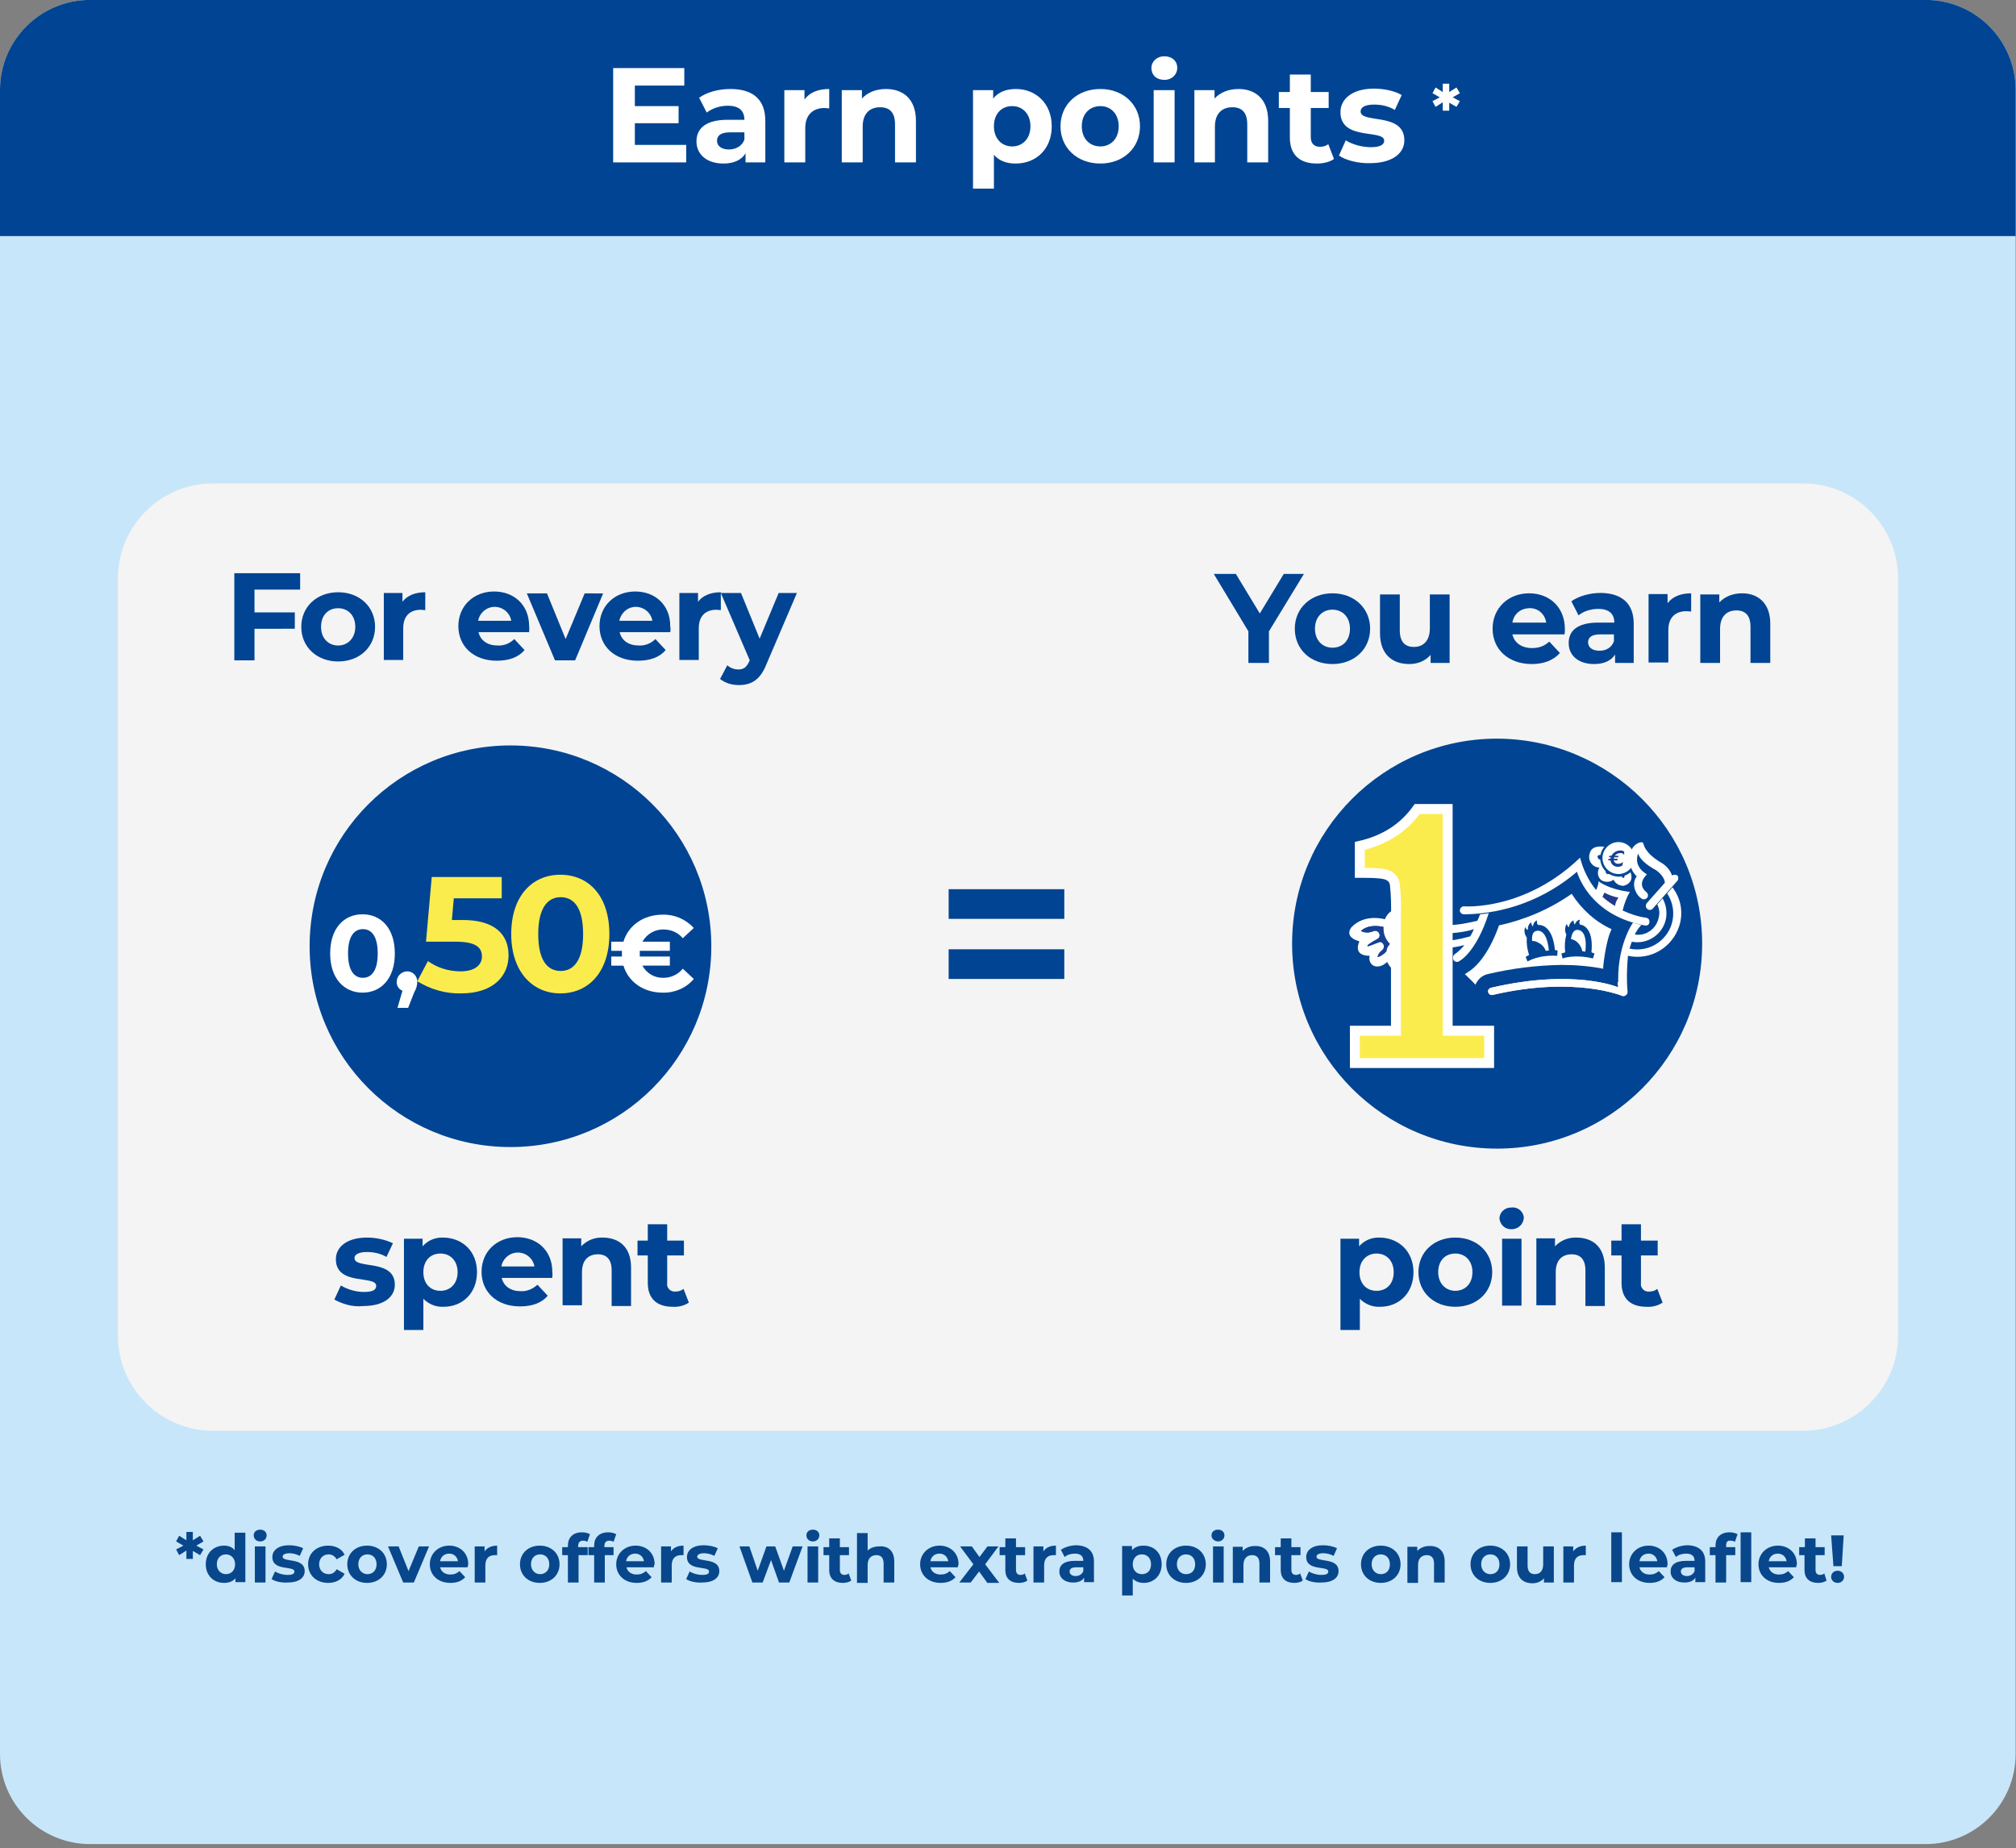 <?xml version="1.0" encoding="utf-8"?>
<!-- Generator: Adobe Illustrator 27.7.0, SVG Export Plug-In . SVG Version: 6.00 Build 0)  -->
<svg version="1.1" id="Livello_1" xmlns="http://www.w3.org/2000/svg" xmlns:xlink="http://www.w3.org/1999/xlink" x="0px" y="0px"
	 viewBox="0 0 530 486" style="enable-background:new 0 0 530 486;" xml:space="preserve">
<rect x="0" y="0" width="530" height="486" fill="#808080" stroke="none"/>
<style type="text/css">
	.st0{fill:#C8E6F9;}
	.st1{fill:#014493;}
	.st2{fill:none;}
	.st3{fill:#FFFFFF;}
	.st4{fill:#F4F4F4;}
	.st5{clip-path:url(#SVGID_00000173144029374951990410000011414020957688104832_);}
	.st6{fill:#FBEC4E;}
	.st7{clip-path:url(#SVGID_00000040540428115461451550000010797165323485062023_);}
	.st8{fill:#213B8C;}
	.st9{fill:#014997;}
	.st10{fill:#164192;}
	.st11{fill:none;stroke:#FFFFFF;stroke-width:2.607;stroke-miterlimit:10;}
	.st12{fill:#08478B;}
</style>
<g>
	<g id="Group_6319_00000112610382481372559710000002833735623576289679_" transform="translate(170 1683.576)">
		<path id="Path_3668_00000099629983046617215630000017501144183711096479_" class="st0" d="M-146.3-1683.6h482.5
			c13.1,0,23.7,10.6,23.7,23.7v437.5c0,13.1-10.6,23.7-23.7,23.7c0,0,0,0,0,0h-482.5c-13.1,0-23.7-10.6-23.7-23.7l0,0v-437.5
			C-170-1673-159.4-1683.6-146.3-1683.6"/>
		<path id="Path_3669_00000088090949868450214910000014152595589557891986_" class="st1" d="M-146.3-1683.6h482.5
			c13.1,0,23.7,10.6,23.7,23.7v38.4H-170v-38.4C-170-1673-159.4-1683.6-146.3-1683.6"/>
		<rect x="-170" y="-1683.2" class="st2" width="530" height="484.5"/>
		<rect x="-170" y="-1683.2" class="st2" width="530" height="484.5"/>
		<rect x="-170" y="-1683.2" class="st2" width="530" height="484.5"/>
	</g>
	<g>
		<path class="st3" d="M381.9,25.6l1.9,1l-0.9,1.5L381,27l0,2.1h-1.7l0-2.2l-1.9,1.2l-0.8-1.5l1.9-1l-1.9-1.1l0.8-1.5l1.9,1.2l0-2.2
			h1.7l0,2.2l1.9-1.2l0.9,1.5L381.9,25.6z"/>
	</g>
	<g>
		<path class="st3" d="M180.4,38.1v4.6h-19.2V17.9h18.7v4.6h-13v5.4h11.5v4.5h-11.5v5.7H180.4z"/>
		<path class="st3" d="M201.2,31.8v10.9h-5.2v-2.4c-1,1.7-3,2.7-5.8,2.7c-4.5,0-7.1-2.5-7.1-5.8c0-3.4,2.4-5.7,8.2-5.7h4.4
			c0-2.4-1.4-3.7-4.4-3.7c-2,0-4.1,0.7-5.5,1.8l-2-3.9c2.1-1.5,5.2-2.3,8.2-2.3C197.9,23.4,201.2,26.1,201.2,31.8z M195.7,36.7v-1.9
			h-3.8c-2.6,0-3.4,1-3.4,2.2c0,1.4,1.2,2.3,3.1,2.3C193.5,39.3,195.1,38.4,195.7,36.7z"/>
		<path class="st3" d="M218,23.4v5.1c-0.5,0-0.8-0.1-1.2-0.1c-3,0-5.1,1.7-5.1,5.3v9h-5.5v-19h5.3v2.5
			C212.8,24.3,215.1,23.4,218,23.4z"/>
		<path class="st3" d="M240.8,31.8v10.9h-5.5v-10c0-3.1-1.4-4.5-3.9-4.5c-2.7,0-4.6,1.6-4.6,5.1v9.4h-5.5v-19h5.3v2.2
			c1.5-1.6,3.7-2.5,6.3-2.5C237.4,23.4,240.8,26,240.8,31.8z"/>
		<path class="st3" d="M276.5,33.2c0,6-4.1,9.8-9.5,9.8c-2.4,0-4.3-0.7-5.7-2.3v8.9h-5.5V23.7h5.3v2.2c1.4-1.7,3.4-2.5,6-2.5
			C272.3,23.4,276.5,27.2,276.5,33.2z M270.9,33.2c0-3.3-2.1-5.3-4.8-5.3c-2.8,0-4.8,2-4.8,5.3c0,3.3,2.1,5.3,4.8,5.3
			C268.8,38.5,270.9,36.5,270.9,33.2z"/>
		<path class="st3" d="M278.8,33.2c0-5.7,4.4-9.8,10.5-9.8c6,0,10.4,4.1,10.4,9.8s-4.4,9.8-10.4,9.8C283.2,43,278.8,38.9,278.8,33.2
			z M294.1,33.2c0-3.3-2.1-5.3-4.8-5.3c-2.8,0-4.9,2-4.9,5.3c0,3.3,2.1,5.3,4.9,5.3C292,38.5,294.1,36.5,294.1,33.2z"/>
		<path class="st3" d="M302.7,17.9c0-1.7,1.4-3.1,3.4-3.1c2.1,0,3.4,1.3,3.4,3c0,1.8-1.4,3.2-3.4,3.2C304,21,302.7,19.7,302.7,17.9z
			 M303.3,23.7h5.5v19h-5.5V23.7z"/>
		<path class="st3" d="M333.4,31.8v10.9h-5.5v-10c0-3.1-1.4-4.5-3.9-4.5c-2.7,0-4.6,1.6-4.6,5.1v9.4H314v-19h5.3v2.2
			c1.5-1.6,3.7-2.5,6.3-2.5C330,23.4,333.4,26,333.4,31.8z"/>
		<path class="st3" d="M350.7,41.8c-1.1,0.8-2.8,1.2-4.5,1.2c-4.5,0-7.1-2.3-7.1-6.8v-7.8h-2.9v-4.2h2.9v-4.6h5.5v4.6h4.7v4.2h-4.7
			v7.7c0,1.6,0.9,2.5,2.4,2.5c0.8,0,1.6-0.2,2.2-0.7L350.7,41.8z"/>
		<path class="st3" d="M352,40.9l1.8-4c1.7,1.1,4.3,1.8,6.6,1.8c2.5,0,3.5-0.7,3.5-1.7c0-3.1-11.5,0.1-11.5-7.5
			c0-3.6,3.3-6.2,8.8-6.2c2.6,0,5.5,0.6,7.3,1.7l-1.8,3.9c-1.9-1.1-3.7-1.4-5.5-1.4c-2.5,0-3.5,0.8-3.5,1.8c0,3.3,11.5,0.1,11.5,7.6
			c0,3.5-3.3,6-9,6C357,43,353.7,42.1,352,40.9z"/>
	</g>
	<g>
		<path id="Path_3746_00000084492471234092012940000007578983890608488331_" class="st4" d="M56,127.1H474c13.8,0,25,11.2,25,25l0,0
			v199.1c0,13.8-11.2,25-25,25h0H56c-13.8,0-25-11.2-25-25l0,0V152.1C31,138.3,42.2,127.1,56,127.1"/>
		<g id="Group_6310_00000054984875112160047830000002145614961340552352_" transform="translate(60.304 183.325)">
			<g>
				<defs>
					<rect id="SVGID_1_" x="-12.1" y="-37.6" width="432.7" height="207.5"/>
				</defs>
				<clipPath id="SVGID_00000049906621673939665670000017883937925308685995_">
					<use xlink:href="#SVGID_1_"  style="overflow:visible;"/>
				</clipPath>
				
					<g id="Group_6309_00000119833373539134102730000006557274489180075158_" style="clip-path:url(#SVGID_00000049906621673939665670000017883937925308685995_);">
					<path id="Path_3747_00000077314251274174312150000016452589845086592447_" class="st1" d="M6.6-28.4v6.1h10.6v4.3H6.6v8.3H1.3
						v-22.9h17.3v4.3H6.6z"/>
					<path id="Path_3748_00000180363125977281267680000012289497070270797967_" class="st1" d="M18.9-18.5c0-5.3,4.1-9.1,9.7-9.1
						s9.7,3.8,9.7,9.1s-4.1,9.1-9.7,9.1S18.9-13.2,18.9-18.5 M33.1-18.5c0-3-1.9-4.9-4.5-4.9s-4.5,1.8-4.5,4.9s2,4.9,4.5,4.9
						S33.1-15.5,33.1-18.5"/>
					<path id="Path_3749_00000122697159814258489870000015312380512616724636_" class="st1" d="M51.5-27.6v4.7
						c-0.4,0-0.8-0.1-1.1-0.1c-2.8,0-4.7,1.5-4.7,4.9v8.3h-5.1v-17.6h4.9v2.3C46.7-26.7,48.8-27.6,51.5-27.6"/>
					<path id="Path_3750_00000123433673375578155080000001349735763755064761_" class="st1" d="M78.8-17.1H65.5
						c0.5,2.2,2.4,3.5,5,3.5c1.6,0.1,3.2-0.5,4.4-1.7l2.7,2.9c-1.6,1.9-4.1,2.8-7.3,2.8c-6.1,0-10.1-3.8-10.1-9.1
						c0-5.3,4-9.1,9.4-9.1c5.2,0,9.2,3.5,9.2,9.1C78.9-18.1,78.8-17.5,78.8-17.1 M65.4-20.1h8.7c-0.4-2.4-2.7-4-5.1-3.6
						C67.2-23.4,65.7-21.9,65.4-20.1"/>
					<path id="Path_3751_00000130648190968652104200000005916129071966017195_" class="st1" d="M98.3-27.4L90.9-9.7h-5.3l-7.4-17.6
						h5.3l4.9,12l5-12H98.3z"/>
					<path id="Path_3752_00000066488461160976851790000016913342423147956371_" class="st1" d="M115.9-17.1h-13.3
						c0.5,2.2,2.4,3.5,5,3.5c1.6,0.1,3.2-0.5,4.4-1.7l2.7,2.9c-1.6,1.9-4.1,2.8-7.3,2.8c-6.1,0-10.1-3.8-10.1-9.1
						c0-5.3,4-9.1,9.4-9.1c5.2,0,9.2,3.5,9.2,9.1C116-18.1,116-17.5,115.9-17.1 M102.5-20.1h8.7c-0.4-2.4-2.7-4-5.1-3.6
						C104.3-23.4,102.9-21.9,102.5-20.1"/>
					<path id="Path_3753_00000177476806191444148010000013873429193234394785_" class="st1" d="M129.2-27.6v4.7
						c-0.4,0-0.8-0.1-1.1-0.1c-2.8,0-4.7,1.5-4.7,4.9v8.3h-5.1v-17.6h4.9v2.3C124.4-26.7,126.5-27.6,129.2-27.6"/>
					<path id="Path_3754_00000178887649259875023340000000011624222778738599_" class="st1" d="M149.2-27.4l-8,18.7
						c-1.7,4.3-4.1,5.5-7.3,5.5c-1.8,0-3.5-0.5-4.9-1.6l1.9-3.6c0.8,0.7,1.8,1.1,2.9,1.1c1.4,0,2.2-0.6,2.9-2.2l0.1-0.2l-7.6-17.7
						h5.3l4.9,12l5-12L149.2-27.4z"/>
				</g>
			</g>
		</g>
		<g id="Group_6311_00000005262031977921048550000012490208111856157614_">
			<path id="Path_3755_00000183962572744093695770000012207321917232465596_" class="st1" d="M87.9,341.7l1.7-3.7
				c1.9,1.1,4,1.7,6.1,1.7c2.4,0,3.2-0.6,3.2-1.6c0-2.9-10.6,0.1-10.6-7c0-3.3,3-5.7,8.2-5.7c2.3,0,4.7,0.5,6.8,1.5l-1.7,3.6
				c-1.5-0.9-3.3-1.3-5.1-1.3c-2.3,0-3.3,0.7-3.3,1.6c0,3,10.6,0.1,10.6,7c0,3.3-3,5.6-8.3,5.6C92.9,343.7,90.3,343,87.9,341.7"/>
			<path id="Path_3756_00000114781103048824818170000018159137495199107461_" class="st1" d="M125.4,334.5c0,5.5-3.8,9.1-8.8,9.1
				c-2,0.1-3.9-0.7-5.3-2.1v8.2h-5.1v-24h4.9v2c1.4-1.6,3.4-2.4,5.5-2.3C121.6,325.5,125.4,329,125.4,334.5 M120.3,334.5
				c0-3-1.9-4.9-4.5-4.9s-4.5,1.8-4.5,4.9s1.9,4.9,4.5,4.9C118.3,339.4,120.3,337.6,120.3,334.5"/>
			<path id="Path_3757_00000145051232188134160440000002552360339262843058_" class="st1" d="M145.2,336h-13.3
				c0.5,2.2,2.4,3.5,5,3.5c1.6,0.1,3.2-0.6,4.4-1.7l2.7,2.9c-1.6,1.9-4.1,2.8-7.3,2.8c-6.1,0-10.1-3.8-10.1-9.1c0-5.3,4-9.1,9.4-9.1
				c5.2,0,9.2,3.5,9.2,9.1C145.3,335,145.2,335.6,145.2,336 M131.8,333h8.7c-0.4-2.4-2.7-4-5.1-3.6
				C133.6,329.7,132.1,331.2,131.8,333"/>
			<path id="Path_3758_00000035530802348989745310000004783415238696666811_" class="st1" d="M165.9,333.3v10.1h-5.1V334
				c0-2.8-1.3-4.2-3.6-4.2c-2.5,0-4.2,1.5-4.2,4.7v8.7h-5.1v-17.6h4.9v2.1c1.5-1.6,3.6-2.4,5.8-2.3
				C162.8,325.5,165.9,327.9,165.9,333.3"/>
			<path id="Path_3759_00000070828987261053853620000012206329476324833188_" class="st1" d="M181.1,342.5c-1.2,0.8-2.7,1.2-4.2,1.1
				c-4.2,0-6.6-2.1-6.6-6.3v-7.2h-2.7v-3.9h2.7v-4.3h5.1v4.3h4.4v3.9h-4.4v7.2c-0.2,1.1,0.6,2.2,1.8,2.3c0.1,0,0.3,0,0.4,0
				c0.7,0,1.5-0.2,2.1-0.7L181.1,342.5z"/>
		</g>
		<g id="Group_6314_00000052825885522414098400000008464952601043120313_" transform="translate(60.304 183.325)">
			<g>
				<defs>
					<rect id="SVGID_00000031207983403431332300000003388630583924597902_" x="-12.1" y="-37.6" width="432.7" height="207.5"/>
				</defs>
				<clipPath id="SVGID_00000142138879118980486170000000607061592440075149_">
					<use xlink:href="#SVGID_00000031207983403431332300000003388630583924597902_"  style="overflow:visible;"/>
				</clipPath>
			</g>
		</g>
		<g id="Group_6315_00000180367933858666245300000006519908758243243665_">
			<path id="Path_3766_00000039838737594446900430000000300597997825106840_" class="st1" d="M371.6,334.5c0,5.5-3.8,9.1-8.8,9.1
				c-2,0.1-3.9-0.7-5.3-2.1v8.2h-5.1v-24h4.9v2c1.4-1.6,3.4-2.4,5.5-2.3C367.7,325.5,371.6,329,371.6,334.5 M366.4,334.5
				c0-3-1.9-4.9-4.5-4.9c-2.5,0-4.5,1.8-4.5,4.9s1.9,4.9,4.5,4.9C364.5,339.4,366.4,337.6,366.4,334.5"/>
			<path id="Path_3767_00000101812726147118273980000011062733914691306421_" class="st1" d="M372.9,334.5c0-5.3,4.1-9.1,9.7-9.1
				c5.6,0,9.7,3.8,9.7,9.1s-4.1,9.1-9.7,9.1C377,343.6,372.9,339.8,372.9,334.5 M387.1,334.5c0-3-1.9-4.9-4.5-4.9s-4.5,1.8-4.5,4.9
				c0,3,2,4.9,4.5,4.9S387.1,337.6,387.1,334.5"/>
			<path id="Path_3768_00000001631403306040074640000003795742083606335636_" class="st1" d="M394.2,320.4c0-1.6,1.4-2.9,3-2.9
				c0.1,0,0.1,0,0.2,0c1.6-0.2,3,1,3.2,2.5c0,0.1,0,0.1,0,0.2c-0.1,1.8-1.6,3.1-3.4,3C395.6,323.2,394.4,322,394.2,320.4
				 M394.9,325.7h5.1v17.6h-5.1V325.7z"/>
			<path id="Path_3769_00000014608318689023409750000007522945361342114975_" class="st1" d="M421.9,333.3v10.1h-5.1V334
				c0-2.8-1.3-4.2-3.6-4.2c-2.5,0-4.2,1.5-4.2,4.7v8.7h-5.1v-17.6h4.9v2.1c1.5-1.6,3.6-2.4,5.8-2.3
				C418.8,325.5,421.9,327.9,421.9,333.3"/>
			<path id="Path_3770_00000077302551662995301920000007722034046633695618_" class="st1" d="M437.1,342.5c-1.2,0.8-2.7,1.2-4.2,1.1
				c-4.2,0-6.6-2.1-6.6-6.3v-7.2h-2.7v-3.9h2.7v-4.3h5.1v4.3h4.4v3.9h-4.4v7.2c-0.2,1.1,0.6,2.2,1.8,2.3c0.1,0,0.3,0,0.4,0
				c0.7,0,1.5-0.2,2.1-0.7L437.1,342.5z"/>
			<path id="Path_3771_00000179608144310312229920000006229514288962456200_" class="st1" d="M249.4,233.8h30.4v7.8h-30.4V233.8z
				 M249.4,249.6h30.4v7.8h-30.4V249.6z"/>
			<path id="Path_3772_00000050640866361027154130000014455891210893905837_" class="st1" d="M187,248.8c0,29.2-23.6,52.8-52.8,52.8
				S81.4,278,81.4,248.8c0-29.2,23.6-52.8,52.8-52.8l0,0C163.4,196,187,219.7,187,248.8C187,248.8,187,248.8,187,248.8"/>
			<path id="Path_3773_00000049221613773356303990000012102372654720689027_" class="st3" d="M86.8,250.7c0-6.6,3.6-10.3,8.5-10.3
				c4.9,0,8.5,3.7,8.5,10.3s-3.6,10.3-8.5,10.3C90.5,261,86.8,257.3,86.8,250.7 M99.3,250.7c0-4.5-1.6-6.4-3.9-6.4
				c-2.3,0-3.9,1.9-3.9,6.4c0,4.5,1.6,6.4,3.9,6.4C97.7,257.1,99.3,255.2,99.3,250.7"/>
			<path id="Path_3774_00000114755304396223799900000008402989572418767772_" class="st3" d="M109.7,258.1c0,1-0.3,2-0.8,2.8
				l-1.6,4.1h-2.8l1.3-4.5c-1-0.4-1.6-1.4-1.5-2.4c0-1.5,1.3-2.7,2.8-2.7C108.5,255.4,109.7,256.6,109.7,258.1"/>
			<path id="Path_3775_00000183208119390420186950000002609887455626297741_" class="st6" d="M133.7,251.2c0,5.3-3.9,10-12.5,10
				c-4.1,0.1-8.1-1.1-11.5-3.2l2.8-5.3c2.5,1.8,5.5,2.7,8.6,2.7c3.5,0,5.6-1.5,5.6-3.9c0-2.4-1.6-3.9-7-3.9h-7.7l1.5-17h18.4v5.6
				h-12.6l-0.5,5.7h2.5C130.2,241.8,133.7,245.8,133.7,251.2"/>
			<path id="Path_3776_00000090990807675904413200000005316666394249236892_" class="st6" d="M134.4,245.6c0-10,5.5-15.6,12.9-15.6
				c7.5,0,12.9,5.6,12.9,15.6s-5.5,15.6-12.9,15.6C140,261.2,134.4,255.5,134.4,245.6 M153.3,245.6c0-6.9-2.4-9.7-5.9-9.7
				c-3.4,0-5.9,2.8-5.9,9.7s2.4,9.7,5.9,9.7C150.9,255.3,153.3,252.4,153.3,245.6"/>
			<path id="Path_3777_00000179632074895472880380000012766758373581579448_" class="st3" d="M179.5,254.7l2.9,2.7
				c-2,2.4-5.1,3.7-8.2,3.6c-5,0-9-2.8-10.3-7.1h-3.2v-2.4h2.8c0-0.5,0-1,0-1.5h-2.8v-2.4h3.2c1.3-4.3,5.3-7.1,10.3-7.1
				c3.1-0.1,6.1,1.2,8.2,3.5l-2.9,2.7c-1.2-1.5-3.1-2.3-5-2.3c-2.3-0.1-4.5,1.2-5.6,3.2h7.2v2.4h-7.9c0,0.5,0,1,0,1.5h7.9v2.4h-7.2
				c1.1,2.1,3.3,3.3,5.6,3.2C176.4,257.1,178.3,256.2,179.5,254.7"/>
		</g>
		<g id="Group_6318_00000074399930251274608330000003437507613410242225_" transform="translate(340.089 229.912)">
			<g>
				<defs>
					<rect id="SVGID_00000050661471257040611300000000554695224133713281_" x="-0.4" y="-35.6" width="107.7" height="107.7"/>
				</defs>
				<clipPath id="SVGID_00000054984776305533739510000002665418928853149873_">
					<use xlink:href="#SVGID_00000050661471257040611300000000554695224133713281_"  style="overflow:visible;"/>
				</clipPath>
				
					<g id="Group_6317_00000039836821070560888260000014372974139609647769_" style="clip-path:url(#SVGID_00000054984776305533739510000002665418928853149873_);">
					<path id="Path_3778_00000078025639326380109320000012864723859719393196_" class="st1" d="M107.4,18.2
						c0,29.7-24.1,53.9-53.9,53.9S-0.4,48-0.4,18.2c0-29.7,24.1-53.9,53.9-53.9C83.2-35.6,107.4-11.5,107.4,18.2
						C107.4,18.2,107.4,18.2,107.4,18.2"/>
					<path id="Path_3779_00000155141610992517956940000016541627798978927528_" class="st3" d="M73.1,5.1c-5.7,4-12.2,6.8-19.1,8.3
						c-3,8.5-6.8,11.5-8.2,12.3c-0.3,0.2-0.5,0.4-0.8,0.5c0.9,0.9,1.9,1.8,2.8,2.8c0.6-1.4,1.8-2.5,3.3-2.8
						c6.3-1.5,12.8-2.3,19.3-2.4c3.7,0,7.4,0.3,11,1v-0.6c0,0,0.6-6.6,2.2-9.8C79.4,12.5,75.7,9.2,73.1,5.1"/>
					<path id="Path_3780_00000110441177609635945180000008562538891700215214_" class="st1" d="M28.2,25c0,0-0.1,0-0.1,0
						c-0.1,0-0.1,0-0.2,0H28.2z"/>
					<path id="Path_3781_00000134231631204644903560000004132195964777228169_" class="st3" d="M44.9,18.6c-0.8,1-1.7,1.8-2.7,2.5
						c-0.4,0.4-0.4,1.2,0,1.6c0.4,0.4,1.1,0.4,1.5,0l0,0c0,0,4.3-2.2,7.6-12.5l-2.3,0.3c-0.2,0.6-0.4,1.1-0.7,1.7c-7.2,1.7-9,1-9,1
						l-0.9,2.2c3,0.2,6.1-0.1,9-1c-0.3,0.6-0.6,1.3-1,1.9c-6.5,1.8-8.8,1.1-8.8,1.1l-0.8,2.1C36.9,19.4,38.8,20,44.9,18.6"/>
					<path id="Path_3782_00000005952820875176738600000003215858843364732318_" class="st3" d="M88.3-1.2C90.1,2.4,86.7,3,86.7,3
						c-1.1,0-2.1-0.6-2.6-1.6c-0.9,0.7-2.1,0.7-3.1,0.2c-1.1-0.8-1.3-2.3-0.6-3.4c-1.5,0-2.8-1.3-2.7-2.9c0-0.2,0-0.4,0.1-0.6
						C78.2-8.1,82-7.2,82-7.2l-0.9,2.1c0,0-1.1-0.2-1.2,0.4c0,0.4,0.3,0.8,0.7,0.8c0.1,0,0.3,0,0.4-0.1l1.3,2.6c0,0-0.6,0.8,0,1.2
						c0.6,0.5,1.1-0.4,1.1-0.4L86.1,0c0,0,0.2,1.1,0.7,0.9c0.4-0.2,0-1.1,0-1.1L88.3-1.2z"/>
					<path id="Path_3783_00000057869174833395883120000011230680299436528787_" class="st3" d="M92.2,13.4
						C77.4,10.6,74.5-0.7,74.5-0.7c-8.3,7.1-18.8,11.1-29.7,11.2c-0.6,0-1.1-0.5-1.1-1c0-0.6,0.5-1.1,1-1.1c0,0,0,0,0.1,0h0.1
						c0,0,15.9,1.2,30.4-12.8c0.8,3.1,2.2,6,4.2,8.5c0.4-0.7,0.6-1.5,0.7-2.3c0,0,2.4,2.1,8.2,2.8c-0.9,1.5-1.5,3.2-1.9,4.9
						c2,0.9,4,1.6,6.2,1.9c0.6,0.1,1,0.7,0.8,1.3C93.5,13.2,92.9,13.6,92.2,13.4L92.2,13.4L92.2,13.4"/>
					<path id="Path_3784_00000172414591746854528620000013307525584566259611_" class="st8" d="M81.7,4.8c1.2,0.6,2.4,1.1,3.7,1.3
						c-0.5,0.7-0.8,1.4-0.9,2.2c-1.2-0.7-2.3-1.5-3.3-2.4L81.7,4.8z"/>
					<path id="Path_3785_00000051383603611957315360000016500559671768434317_" class="st3" d="M85.4,0.2c2.5,0,4.5-2,4.5-4.5
						c0-2.5-2-4.5-4.5-4.5c-2.5,0-4.5,2-4.5,4.5v0C80.9-1.8,82.9,0.2,85.4,0.2"/>
					<path id="Path_3786_00000121248701424617718990000006805154410745195964_" class="st9" d="M81.2-4.3c0-2.3,1.9-4.2,4.2-4.2
						c2.3,0,4.2,1.9,4.2,4.2c0,2.3-1.9,4.2-4.2,4.2C83.1-0.1,81.2-2,81.2-4.3C81.2-4.3,81.2-4.3,81.2-4.3 M85.4,0.6
						c2.7,0,4.9-2.2,4.9-4.8c0-2.7-2.2-4.9-4.8-4.9c-2.7,0-4.9,2.2-4.9,4.8v0C80.6-1.6,82.7,0.5,85.4,0.6"/>
					<path id="Path_3787_00000057115892992146704360000002644729894998202777_" class="st3" d="M100.7,1.9l-6.2,7v0
						c-0.4,0.5-1,0.6-1.5,0.2c0,0,0,0,0,0l0,0c-0.5-0.4-0.5-1-0.2-1.5l0,0l4.8-5.4c-0.1-1.8-2.3-3.3-2.3-3.3
						c-4.6-2.5-4.7-4.4-4.7-4.4S89-2.3,92.9,0c0,0-3,2.5,0,4.8l-0.1-0.1c0.4,0.4,0.5,1.1,0.1,1.5c-0.4,0.4-1.1,0.5-1.5,0.1
						c0,0,0,0,0,0l0,0c-0.6-0.4-1.1-1-1.4-1.7c-0.7-1.3-0.7-2.9,0.2-4.1c-1.7-1.6-2.3-4.1-1.6-6.3c0.3-1.1,1-2,2.1-2.5
						c0,0,1.1-0.5,1.3,0.3c0,0,0.2,2.3,4.6,4.9c1.4,0.8,2.4,2,2.9,3.4c0.4-0.3,1.1-0.3,1.5,0.1C101.2,0.8,101.2,1.5,100.7,1.9
						L100.7,1.9"/>
					<path id="Path_3788_00000032626703068469696190000013897037800577960580_" class="st3" d="M52.3,31.7c-0.5,0.1-1-0.3-1.1-0.8
						c-0.1-0.5,0.3-1,0.8-1.1c21.9-5.1,33.4-0.1,33.4-0.1c-0.7-10.7,3.8-17,3.8-17l2.2,0.6c-0.7,0.8-1.3,1.6-1.7,2.5
						c3,0.5,5.8-1.6,6.3-4.6c0.3-1.1,0.1-2.3-0.4-3.3l1.4-1.6c0.9,1.6,1.2,3.5,0.9,5.3c-0.8,4.2-4.9,6.9-9,6.1
						c-0.2,0.6-0.4,1.2-0.6,1.8c4.8,1.1,9.7-1.8,11.1-6.5c0.8-2.7,0.4-5.6-1.2-8l1.4-1.6c2.2,2.9,2.9,6.6,1.8,10.1
						c-1.8,5.7-7.6,9.2-13.5,7.9c-0.3,3.2-0.4,6.4-0.1,9.5c0,0.6-0.5,1.1-1.1,1.1c0,0,0,0,0,0h0C86.5,32,74.1,26.6,52.3,31.7"/>
					<path id="Path_3789_00000076594911069304934610000000683908781246018202_" class="st10" d="M86.9-5.1c-0.2-0.4-0.6-0.6-1.1-0.5
						c-0.8,0-1.5,0.6-1.6,1.4c-0.2,0.6,0.2,1.3,0.9,1.4c0.1,0,0.2,0,0.3,0c0.5,0,0.9-0.2,1.2-0.5l-0.2,1c-0.4,0.2-0.8,0.3-1.2,0.3
						c-1,0-1.8-0.7-1.9-1.7c0-0.1,0-0.3,0-0.4c0.2-1.3,1.3-2.2,2.6-2.2c0.4,0,0.7,0.1,1,0.3L86.9-5.1z"/>
					<path id="Path_3790_00000071541542849927434380000016417928150540589977_" class="st10" d="M83-4.9h2.4l-0.1,0.4h-2.4L83-4.9z"
						/>
					<path id="Path_3791_00000139264915658845719690000011224164239295626417_" class="st10" d="M82.8-4.1h2.4l-0.1,0.4h-2.4
						L82.8-4.1z"/>
					<path id="Path_3792_00000042006023630365132400000004433890684362300323_" class="st1" d="M62.7,17.5c-0.1-1.2,0.1-2.4,1-2.6
						c0,0,2.8-1.2,3.4,5.1c-0.3,0-0.5,0.1-0.8,0.1c-0.4-1-1.1-1.8-2.1-2.2C63.8,17.6,63.3,17.5,62.7,17.5 M68.7,19.9
						c-0.7-7.2-4.4-6.6-4.4-6.6C63.8,13,64,12.1,64,12.1c-1,0.3-1.1,1.6-1.1,1.6c-0.3-0.3-0.4-0.7-0.5-1.1c-0.6,0.5-0.9,1.2-0.8,2
						c-0.4-0.1-0.6-0.4-0.7-0.8c-0.4,0.9-0.2,2,0.4,2.8c-0.1,1.6,0.1,3.1,0.6,4.6c-0.3,0.1-0.6,0.3-0.9,0.5l0.5,1.2
						c0,0,2.8-1.8,7.8-1.5l0.1-1.4C69.2,20,69,19.9,68.7,19.9"/>
					<path id="Path_3793_00000036940632061471526240000012472529048501168799_" class="st1" d="M72.9,17c0.2-1.2,0.6-2.3,1.5-2.4
						c0,0,3-0.6,2.3,5.7c-0.3,0-0.5-0.1-0.8-0.1c-0.2-1-0.8-2-1.6-2.6C73.9,17.3,73.4,17.1,72.9,17 M78.3,20.5c0.7-7.2-3-7.3-3-7.3
						c-0.4-0.5,0-1.3,0-1.3c-1,0.1-1.4,1.3-1.4,1.3c-0.2-0.3-0.3-0.7-0.3-1.1c-0.7,0.3-1.2,1-1.2,1.8c-0.3-0.2-0.5-0.5-0.6-0.9
						c-0.5,0.8-0.6,1.9-0.1,2.8c-0.4,1.5-0.5,3.1-0.3,4.7c-0.3,0.1-0.7,0.2-1,0.3l0.3,1.3c0,0,3.1-1.2,8,0l0.4-1.3
						C78.8,20.7,78.6,20.6,78.3,20.5"/>
					<path id="Path_3794_00000103959035583830320640000014957219159191953553_" class="st3" d="M86.7,28.7c-0.3-0.1-0.5-0.2-0.8-0.3
						c-0.2,0-0.3-0.1-0.5-0.1l-0.1,0h-0.1c0,0.5,0,0.9,0.1,1.4c0,0-11.5-5-33.4,0.1c-0.5,0.1-0.9,0.6-0.8,1.1
						c0.1,0.5,0.6,0.9,1.1,0.8C74.1,26.6,86.5,32,86.5,32c0.6,0,1.1-0.5,1.1-1.1c0,0,0,0,0,0v0c-0.1-0.5-0.1-1.2-0.1-1.9
						C87.2,28.9,87,28.8,86.7,28.7"/>
					<path id="Path_3795_00000021076970117807190410000018411499344195931827_" class="st3" d="M27.8,9.7c0.1,0.6,0.7,2.8,4.6,5.5
						c1.4,1,2.4,2.4,2.9,4.1l0.2-0.2c0.5-0.4,1.2-0.3,1.6,0.2c0.4,0.5,0.3,1.3-0.2,1.7l-7.7,6.6C28.7,28,28,28,27.6,27.5l0,0
						c-0.4-0.5-0.4-1.2,0-1.6c0,0,0,0,0,0l0,0l5.5-4.7c0.1-1.9-2-3.9-2-3.9c-4.7-3.1-4.6-5.1-4.6-5.1s-2.1,3.4,1.8,6.2
						c0,0-3.4,2.3-0.5,5.1l-0.1-0.1c0.4,0.5,0.4,1.2-0.1,1.6c0,0,0,0,0,0l0,0c-0.5,0.4-1.2,0.4-1.6-0.1l0,0
						c-0.6-0.5-1.1-1.2-1.4-1.9c-2,1.9-3.6,1-3.6,1c-0.9-0.5-1.3-1.6-1-2.6c-4.7,0-2.7-3.8-2.7-3.8c-4.3-1.2-2.1-3.7-2.1-3.7
						c3.5-3.7,8.8-2.1,8.8-2.1c0.4-1.1,1.3-2.1,2.4-2.5c0.4-0.2,1,0,1.2,0.4c0,0,0,0,0,0C27.8,9.5,27.8,9.7,27.8,9.7"/>
					<path id="Path_3796_00000035522231336376116250000017779379092789936258_" class="st10" d="M21,14.9c0.6-0.2,1.2,0,1.5,0.6
						c0.3,0.6,0,1.3-0.5,1.5l0,0c-0.8,0.4-1.6,0.9-2.3,1.4c-0.5,0.4-0.3,0.6,0.2,0.4c0.6-0.2,2.1-0.8,2.1-0.8
						c0.6-0.2,0.9-0.5,1.5,0.2c0.4,0.5,0.3,1.3-0.2,1.7c0,0,0,0,0,0l0,0c-0.5,0.4-0.9,0.8-1.1,1.4c0,0-0.4,0.7,0.3,0.3
						c0.7-0.3,1.4-0.8,1.9-1.4l0,0c0-0.7,0.4-1.4,0.9-1.9c-1.2-1.2-1.8-2.8-1.7-4.5c-4.3-0.9-5.9,1.1-5.9,1.1
						C18.8,15.4,19.9,15.4,21,14.9"/>
					<path id="Path_3797_00000145750945153755365970000002527072831073036445_" class="st10" d="M21,14.9c0.6-0.2,1.2,0,1.5,0.6
						c0.3,0.6,0,1.3-0.5,1.5l0,0c-0.8,0.4-1.6,0.9-2.3,1.4c-0.5,0.4-0.3,0.6,0.2,0.4c0.6-0.2,2.1-0.8,2.1-0.8
						c0.6-0.2,0.9-0.5,1.5,0.2c0.4,0.5,0.3,1.3-0.2,1.7c0,0,0,0,0,0l0,0c-0.5,0.4-0.9,0.8-1.1,1.4c0,0-0.4,0.7,0.3,0.3
						c0.7-0.3,1.4-0.8,1.9-1.4l0,0c0-0.7,0.4-1.4,0.9-1.9c-1.2-1.2-1.8-2.8-1.7-4.5c-4.3-0.9-5.9,1.1-5.9,1.1
						C18.8,15.4,19.9,15.4,21,14.9"/>
					<path id="Path_3798_00000070805776715989362590000001576313889808121994_" class="st6" d="M40.5,41.1v-58.3h-8
						C29-12.3,24-9,17.4-7.5v7.1h1.4c3.2,0,5.2,0.2,6.1,0.7c0.9,0.4,1.5,1.2,1.7,2.2c0.3,2.8,0.4,5.7,0.3,8.5v30.1H16.1v8.5h35.3
						v-8.5L40.5,41.1z"/>
					<path id="Path_3799_00000107561262135998851590000008652580030477822636_" class="st11" d="M40.5,41.1v-58.3h-8
						C29-12.3,24-9,17.4-7.5v7.1h1.4c3.2,0,5.2,0.2,6.1,0.7c0.9,0.4,1.5,1.2,1.7,2.2c0.3,2.8,0.4,5.7,0.3,8.5v30.1H16.1v8.5h35.3
						v-8.5L40.5,41.1z"/>
				</g>
			</g>
		</g>
		<g>
			<path class="st1" d="M333.6,166v8.3h-5.4V166l-9.1-15.1h5.8l6.3,10.4l6.3-10.4h5.3L333.6,166z"/>
			<path class="st1" d="M340.4,165.3c0-5.4,4.2-9.3,9.9-9.3s9.9,3.9,9.9,9.3s-4.2,9.3-9.9,9.3S340.4,170.8,340.4,165.3z
				 M354.9,165.3c0-3.1-2-5-4.6-5c-2.6,0-4.6,1.9-4.6,5c0,3.1,2,5,4.6,5C353,170.3,354.9,168.4,354.9,165.3z"/>
			<path class="st1" d="M381.1,156.3v18h-5v-2.1c-1.4,1.6-3.4,2.4-5.6,2.4c-4.5,0-7.7-2.6-7.7-8.1v-10.2h5.2v9.4
				c0,3,1.3,4.4,3.7,4.4c2.4,0,4.2-1.5,4.2-4.9v-8.9H381.1z"/>
			<path class="st1" d="M411.3,166.8h-13.7c0.5,2.2,2.4,3.6,5.2,3.6c1.9,0,3.3-0.6,4.5-1.7l2.8,3c-1.7,1.9-4.2,2.9-7.4,2.9
				c-6.2,0-10.3-3.9-10.3-9.3c0-5.4,4.1-9.3,9.6-9.3c5.3,0,9.4,3.6,9.4,9.4C411.4,165.8,411.4,166.4,411.3,166.8z M397.6,163.7h8.9
				c-0.4-2.3-2.1-3.8-4.4-3.8C399.7,160,398,161.4,397.6,163.7z"/>
			<path class="st1" d="M429.5,164v10.3h-4.9v-2.2c-1,1.6-2.9,2.5-5.5,2.5c-4.2,0-6.7-2.3-6.7-5.5c0-3.2,2.2-5.4,7.8-5.4h4.2
				c0-2.2-1.3-3.6-4.2-3.6c-1.9,0-3.9,0.6-5.2,1.7l-1.9-3.7c2-1.4,4.9-2.2,7.8-2.2C426.3,156,429.5,158.6,429.5,164z M424.3,168.6
				v-1.8h-3.6c-2.4,0-3.2,0.9-3.2,2.1c0,1.3,1.1,2.2,3,2.2C422.2,171.1,423.7,170.3,424.3,168.6z"/>
			<path class="st1" d="M444.6,156v4.8c-0.4,0-0.8-0.1-1.2-0.1c-2.9,0-4.8,1.6-4.8,5v8.5h-5.2v-18h5v2.4
				C439.7,156.9,441.8,156,444.6,156z"/>
			<path class="st1" d="M465.4,164v10.3h-5.2v-9.5c0-2.9-1.3-4.3-3.7-4.3c-2.5,0-4.3,1.5-4.3,4.9v8.9h-5.2v-18h5v2.1
				c1.4-1.5,3.5-2.4,6-2.4C462.1,156,465.4,158.5,465.4,164z"/>
		</g>
	</g>
	<g>
		<path class="st12" d="M51.6,406.4l1.9,1l-0.9,1.5l-1.9-1.1l0,2.1h-1.7l0-2.2l-1.9,1.2l-0.8-1.5l1.9-1l-1.9-1.1l0.8-1.5l1.9,1.2
			l0-2.2h1.7l0,2.2l1.9-1.2l0.9,1.5L51.6,406.4z"/>
		<path class="st12" d="M64.5,402.9v13.1h-2.6V415c-0.7,0.8-1.7,1.2-3,1.2c-2.7,0-4.8-1.9-4.8-4.9c0-3,2.1-4.9,4.8-4.9
			c1.2,0,2.2,0.4,2.8,1.2v-4.6H64.5z M61.8,411.3c0-1.6-1.1-2.6-2.4-2.6c-1.4,0-2.4,1-2.4,2.6c0,1.6,1.1,2.6,2.4,2.6
			C60.7,413.9,61.8,413,61.8,411.3z"/>
		<path class="st12" d="M66.7,403.7c0-0.9,0.7-1.5,1.7-1.5s1.7,0.6,1.7,1.5c0,0.9-0.7,1.6-1.7,1.6S66.7,404.6,66.7,403.7z M67,406.6
			h2.8v9.5H67V406.6z"/>
		<path class="st12" d="M71.4,415.2l0.9-2c0.8,0.5,2.1,0.9,3.3,0.9c1.3,0,1.8-0.3,1.8-0.9c0-1.6-5.8,0-5.8-3.8
			c0-1.8,1.6-3.1,4.4-3.1c1.3,0,2.8,0.3,3.7,0.8l-0.9,2c-0.9-0.5-1.9-0.7-2.7-0.7c-1.2,0-1.8,0.4-1.8,0.9c0,1.6,5.8,0.1,5.8,3.8
			c0,1.8-1.6,3-4.5,3C73.9,416.2,72.3,415.8,71.4,415.2z"/>
		<path class="st12" d="M81,411.3c0-2.9,2.2-4.9,5.3-4.9c2,0,3.6,0.9,4.3,2.4l-2.1,1.2c-0.5-0.9-1.3-1.3-2.1-1.3
			c-1.4,0-2.5,1-2.5,2.6s1.1,2.6,2.5,2.6c0.9,0,1.6-0.4,2.1-1.3l2.1,1.2c-0.7,1.5-2.3,2.4-4.3,2.4C83.2,416.2,81,414.2,81,411.3z"/>
		<path class="st12" d="M91.3,411.3c0-2.9,2.2-4.9,5.2-4.9c3,0,5.2,2,5.2,4.9s-2.2,4.9-5.2,4.9C93.5,416.2,91.3,414.2,91.3,411.3z
			 M99,411.3c0-1.6-1-2.6-2.4-2.6s-2.4,1-2.4,2.6c0,1.6,1.1,2.6,2.4,2.6S99,413,99,411.3z"/>
		<path class="st12" d="M112.8,406.6l-4,9.5h-2.8l-4-9.5h2.8l2.6,6.5l2.7-6.5H112.8z"/>
		<path class="st12" d="M122.9,412.1h-7.2c0.3,1.2,1.3,1.9,2.7,1.9c1,0,1.7-0.3,2.4-0.9l1.5,1.6c-0.9,1-2.2,1.5-3.9,1.5
			c-3.3,0-5.4-2.1-5.4-4.9c0-2.8,2.2-4.9,5.1-4.9c2.8,0,5,1.9,5,4.9C123,411.6,123,411.9,122.9,412.1z M115.7,410.5h4.7
			c-0.2-1.2-1.1-2-2.3-2C116.8,408.5,115.9,409.3,115.7,410.5z"/>
		<path class="st12" d="M130.7,406.4v2.5c-0.2,0-0.4,0-0.6,0c-1.5,0-2.5,0.8-2.5,2.7v4.5h-2.8v-9.5h2.6v1.3
			C128.1,406.9,129.3,406.4,130.7,406.4z"/>
		<path class="st12" d="M136.7,411.3c0-2.9,2.2-4.9,5.2-4.9s5.2,2,5.2,4.9s-2.2,4.9-5.2,4.9S136.7,414.2,136.7,411.3z M144.4,411.3
			c0-1.6-1-2.6-2.4-2.6s-2.4,1-2.4,2.6c0,1.6,1.1,2.6,2.4,2.6S144.4,413,144.4,411.3z"/>
		<path class="st12" d="M152.1,406.8h2.4v2.1h-2.4v7.2h-2.8v-7.2h-1.5v-2.1h1.5v-0.4c0-2.1,1.3-3.5,3.7-3.5c0.8,0,1.6,0.2,2.1,0.5
			l-0.7,2c-0.3-0.2-0.7-0.3-1.1-0.3c-0.8,0-1.3,0.4-1.3,1.4V406.8z"/>
		<path class="st12" d="M158.9,406.8h2.4v2.1H159v7.2h-2.8v-7.2h-1.5v-2.1h1.5v-0.4c0-2.1,1.3-3.5,3.7-3.5c0.8,0,1.6,0.2,2.1,0.5
			l-0.7,2c-0.3-0.2-0.7-0.3-1.1-0.3c-0.8,0-1.3,0.4-1.3,1.4V406.8z"/>
		<path class="st12" d="M171.9,412.1h-7.2c0.3,1.2,1.3,1.9,2.7,1.9c1,0,1.7-0.3,2.4-0.9l1.5,1.6c-0.9,1-2.2,1.5-3.9,1.5
			c-3.3,0-5.4-2.1-5.4-4.9c0-2.8,2.2-4.9,5.1-4.9c2.8,0,5,1.9,5,4.9C171.9,411.6,171.9,411.9,171.9,412.1z M164.6,410.5h4.7
			c-0.2-1.2-1.1-2-2.3-2C165.7,408.5,164.8,409.3,164.6,410.5z"/>
		<path class="st12" d="M179.7,406.4v2.5c-0.2,0-0.4,0-0.6,0c-1.5,0-2.5,0.8-2.5,2.7v4.5h-2.8v-9.5h2.6v1.3
			C177.1,406.9,178.2,406.4,179.7,406.4z"/>
		<path class="st12" d="M180.4,415.2l0.9-2c0.8,0.5,2.1,0.9,3.3,0.9c1.3,0,1.8-0.3,1.8-0.9c0-1.6-5.8,0-5.8-3.8
			c0-1.8,1.6-3.1,4.4-3.1c1.3,0,2.8,0.3,3.7,0.8l-0.9,2c-0.9-0.5-1.9-0.7-2.7-0.7c-1.2,0-1.8,0.4-1.8,0.9c0,1.6,5.8,0.1,5.8,3.8
			c0,1.8-1.6,3-4.5,3C182.9,416.2,181.3,415.8,180.4,415.2z"/>
		<path class="st12" d="M211,406.6l-3.5,9.5h-2.7l-2.1-5.9l-2.2,5.9h-2.7l-3.4-9.5h2.6l2.2,6.4l2.3-6.4h2.3l2.3,6.4l2.3-6.4H211z"/>
		<path class="st12" d="M212,403.7c0-0.9,0.7-1.5,1.7-1.5s1.7,0.6,1.7,1.5c0,0.9-0.7,1.6-1.7,1.6S212,404.6,212,403.7z M212.3,406.6
			h2.8v9.5h-2.8V406.6z"/>
		<path class="st12" d="M223.8,415.6c-0.6,0.4-1.4,0.6-2.2,0.6c-2.2,0-3.6-1.1-3.6-3.4v-3.9h-1.5v-2.1h1.5v-2.3h2.8v2.3h2.4v2.1
			h-2.4v3.9c0,0.8,0.4,1.3,1.2,1.3c0.4,0,0.8-0.1,1.1-0.4L223.8,415.6z"/>
		<path class="st12" d="M235.1,410.6v5.5h-2.8v-5c0-1.5-0.7-2.2-1.9-2.2c-1.3,0-2.3,0.8-2.3,2.6v4.7h-2.8v-13.1h2.8v4.6
			c0.7-0.7,1.8-1.1,3-1.1C233.4,406.4,235.1,407.7,235.1,410.6z"/>
		<path class="st12" d="M251.8,412.1h-7.2c0.3,1.2,1.3,1.9,2.7,1.9c1,0,1.7-0.3,2.4-0.9l1.5,1.6c-0.9,1-2.2,1.5-3.9,1.5
			c-3.3,0-5.4-2.1-5.4-4.9c0-2.8,2.2-4.9,5.1-4.9c2.8,0,5,1.9,5,4.9C251.9,411.6,251.8,411.9,251.8,412.1z M244.6,410.5h4.7
			c-0.2-1.2-1.1-2-2.3-2C245.7,408.5,244.8,409.3,244.6,410.5z"/>
		<path class="st12" d="M259.5,416.1l-2.1-2.9l-2.2,2.9h-3l3.7-4.8l-3.5-4.7h3.1l2,2.8l2.1-2.8h2.9l-3.5,4.7l3.7,4.9H259.5z"/>
		<path class="st12" d="M270.1,415.6c-0.6,0.4-1.4,0.6-2.2,0.6c-2.2,0-3.6-1.1-3.6-3.4v-3.9h-1.5v-2.1h1.5v-2.3h2.8v2.3h2.4v2.1
			h-2.4v3.9c0,0.8,0.4,1.3,1.2,1.3c0.4,0,0.8-0.1,1.1-0.4L270.1,415.6z"/>
		<path class="st12" d="M277.6,406.4v2.5c-0.2,0-0.4,0-0.6,0c-1.5,0-2.5,0.8-2.5,2.7v4.5h-2.8v-9.5h2.6v1.3
			C275,406.9,276.1,406.4,277.6,406.4z"/>
		<path class="st12" d="M287.6,410.6v5.4H285v-1.2c-0.5,0.9-1.5,1.3-2.9,1.3c-2.2,0-3.6-1.2-3.6-2.9c0-1.7,1.2-2.8,4.1-2.8h2.2
			c0-1.2-0.7-1.9-2.2-1.9c-1,0-2.1,0.3-2.7,0.9l-1-1.9c1-0.7,2.6-1.2,4.1-1.2C285.9,406.4,287.6,407.8,287.6,410.6z M284.8,413.1v-1
			h-1.9c-1.3,0-1.7,0.5-1.7,1.1c0,0.7,0.6,1.2,1.6,1.2C283.7,414.4,284.5,413.9,284.8,413.1z"/>
		<path class="st12" d="M305.4,411.3c0,3-2.1,4.9-4.7,4.9c-1.2,0-2.2-0.4-2.9-1.1v4.4h-2.8v-13h2.6v1.1c0.7-0.8,1.7-1.2,3-1.2
			C303.4,406.4,305.4,408.3,305.4,411.3z M302.6,411.3c0-1.6-1-2.6-2.4-2.6c-1.4,0-2.4,1-2.4,2.6c0,1.6,1,2.6,2.4,2.6
			C301.6,413.9,302.6,413,302.6,411.3z"/>
		<path class="st12" d="M306.6,411.3c0-2.9,2.2-4.9,5.2-4.9s5.2,2,5.2,4.9s-2.2,4.9-5.2,4.9S306.6,414.2,306.6,411.3z M314.2,411.3
			c0-1.6-1-2.6-2.4-2.6c-1.4,0-2.4,1-2.4,2.6c0,1.6,1.1,2.6,2.4,2.6C313.2,413.9,314.2,413,314.2,411.3z"/>
		<path class="st12" d="M318.5,403.7c0-0.9,0.7-1.5,1.7-1.5c1,0,1.7,0.6,1.7,1.5c0,0.9-0.7,1.6-1.7,1.6
			C319.2,405.2,318.5,404.6,318.5,403.7z M318.9,406.6h2.8v9.5h-2.8V406.6z"/>
		<path class="st12" d="M333.9,410.6v5.5h-2.8v-5c0-1.5-0.7-2.2-1.9-2.2c-1.3,0-2.3,0.8-2.3,2.6v4.7h-2.8v-9.5h2.6v1.1
			c0.7-0.8,1.9-1.3,3.1-1.3C332.2,406.4,333.9,407.7,333.9,410.6z"/>
		<path class="st12" d="M342.5,415.6c-0.6,0.4-1.4,0.6-2.2,0.6c-2.2,0-3.6-1.1-3.6-3.4v-3.9h-1.5v-2.1h1.5v-2.3h2.8v2.3h2.4v2.1
			h-2.4v3.9c0,0.8,0.4,1.3,1.2,1.3c0.4,0,0.8-0.1,1.1-0.4L342.5,415.6z"/>
		<path class="st12" d="M343.2,415.2l0.9-2c0.8,0.5,2.1,0.9,3.3,0.9c1.3,0,1.8-0.3,1.8-0.9c0-1.6-5.8,0-5.8-3.8
			c0-1.8,1.6-3.1,4.4-3.1c1.3,0,2.8,0.3,3.7,0.8l-0.9,2c-0.9-0.5-1.9-0.7-2.7-0.7c-1.2,0-1.8,0.4-1.8,0.9c0,1.6,5.8,0.1,5.8,3.8
			c0,1.8-1.6,3-4.5,3C345.7,416.2,344,415.8,343.2,415.2z"/>
		<path class="st12" d="M357.8,411.3c0-2.9,2.2-4.9,5.2-4.9c3,0,5.2,2,5.2,4.9s-2.2,4.9-5.2,4.9C360,416.2,357.8,414.2,357.8,411.3z
			 M365.4,411.3c0-1.6-1-2.6-2.4-2.6c-1.4,0-2.4,1-2.4,2.6c0,1.6,1.1,2.6,2.4,2.6C364.4,413.9,365.4,413,365.4,411.3z"/>
		<path class="st12" d="M379.8,410.6v5.5H377v-5c0-1.5-0.7-2.2-1.9-2.2c-1.3,0-2.3,0.8-2.3,2.6v4.7h-2.8v-9.5h2.6v1.1
			c0.7-0.8,1.9-1.3,3.1-1.3C378.1,406.4,379.8,407.7,379.8,410.6z"/>
		<path class="st12" d="M386.6,411.3c0-2.9,2.2-4.9,5.2-4.9s5.2,2,5.2,4.9s-2.2,4.9-5.2,4.9S386.6,414.2,386.6,411.3z M394.2,411.3
			c0-1.6-1-2.6-2.4-2.6c-1.4,0-2.4,1-2.4,2.6c0,1.6,1.1,2.6,2.4,2.6C393.2,413.9,394.2,413,394.2,411.3z"/>
		<path class="st12" d="M408.5,406.6v9.5h-2.6v-1.1c-0.7,0.8-1.8,1.3-3,1.3c-2.4,0-4.1-1.3-4.1-4.3v-5.4h2.8v5
			c0,1.6,0.7,2.3,1.9,2.3c1.3,0,2.2-0.8,2.2-2.6v-4.7H408.5z"/>
		<path class="st12" d="M416.9,406.4v2.5c-0.2,0-0.4,0-0.6,0c-1.5,0-2.5,0.8-2.5,2.7v4.5H411v-9.5h2.6v1.3
			C414.3,406.9,415.5,406.4,416.9,406.4z"/>
		<path class="st12" d="M423.6,402.9h2.8v13.1h-2.8V402.9z"/>
		<path class="st12" d="M438.2,412.1H431c0.3,1.2,1.3,1.9,2.7,1.9c1,0,1.7-0.3,2.4-0.9l1.5,1.6c-0.9,1-2.2,1.5-3.9,1.5
			c-3.3,0-5.4-2.1-5.4-4.9c0-2.8,2.2-4.9,5.1-4.9c2.8,0,5,1.9,5,4.9C438.3,411.6,438.3,411.9,438.2,412.1z M431,410.5h4.7
			c-0.2-1.2-1.1-2-2.3-2C432.1,408.5,431.2,409.3,431,410.5z"/>
		<path class="st12" d="M448.3,410.6v5.4h-2.6v-1.2c-0.5,0.9-1.5,1.3-2.9,1.3c-2.2,0-3.6-1.2-3.6-2.9c0-1.7,1.2-2.8,4.1-2.8h2.2
			c0-1.2-0.7-1.9-2.2-1.9c-1,0-2.1,0.3-2.7,0.9l-1-1.9c1-0.7,2.6-1.2,4.1-1.2C446.6,406.4,448.3,407.8,448.3,410.6z M445.5,413.1v-1
			h-1.9c-1.3,0-1.7,0.5-1.7,1.1c0,0.7,0.6,1.2,1.6,1.2C444.4,414.4,445.2,413.9,445.5,413.1z"/>
		<path class="st12" d="M453.8,406.4v0.4h2.4v2.1h-2.4v7.2h-2.8v-7.2h-1.5v-2.1h1.5v-0.4c0-2.1,1.3-3.5,3.7-3.5
			c0.8,0,1.6,0.2,2.1,0.5l-0.7,2c-0.3-0.2-0.7-0.3-1.1-0.3C454.2,405,453.8,405.4,453.8,406.4z M460.4,402.9v13.1h-2.8v-13.1H460.4z
			"/>
		<path class="st12" d="M472.2,412.1H465c0.3,1.2,1.3,1.9,2.7,1.9c1,0,1.7-0.3,2.4-0.9l1.5,1.6c-0.9,1-2.2,1.5-3.9,1.5
			c-3.3,0-5.4-2.1-5.4-4.9c0-2.8,2.2-4.9,5.1-4.9c2.8,0,5,1.9,5,4.9C472.3,411.6,472.2,411.9,472.2,412.1z M465,410.5h4.7
			c-0.2-1.2-1.1-2-2.3-2C466.1,408.5,465.2,409.3,465,410.5z"/>
		<path class="st12" d="M480.2,415.6c-0.6,0.4-1.4,0.6-2.2,0.6c-2.2,0-3.6-1.1-3.6-3.4v-3.9H473v-2.1h1.5v-2.3h2.8v2.3h2.4v2.1h-2.4
			v3.9c0,0.8,0.4,1.3,1.2,1.3c0.4,0,0.8-0.1,1.1-0.4L480.2,415.6z"/>
		<path class="st12" d="M481.4,414.6c0-0.9,0.7-1.6,1.7-1.6s1.7,0.7,1.7,1.6c0,0.9-0.7,1.6-1.7,1.6S481.4,415.5,481.4,414.6z
			 M481.4,403.7h3.3l-0.5,8.1H482L481.4,403.7z"/>
	</g>
</g>
</svg>
